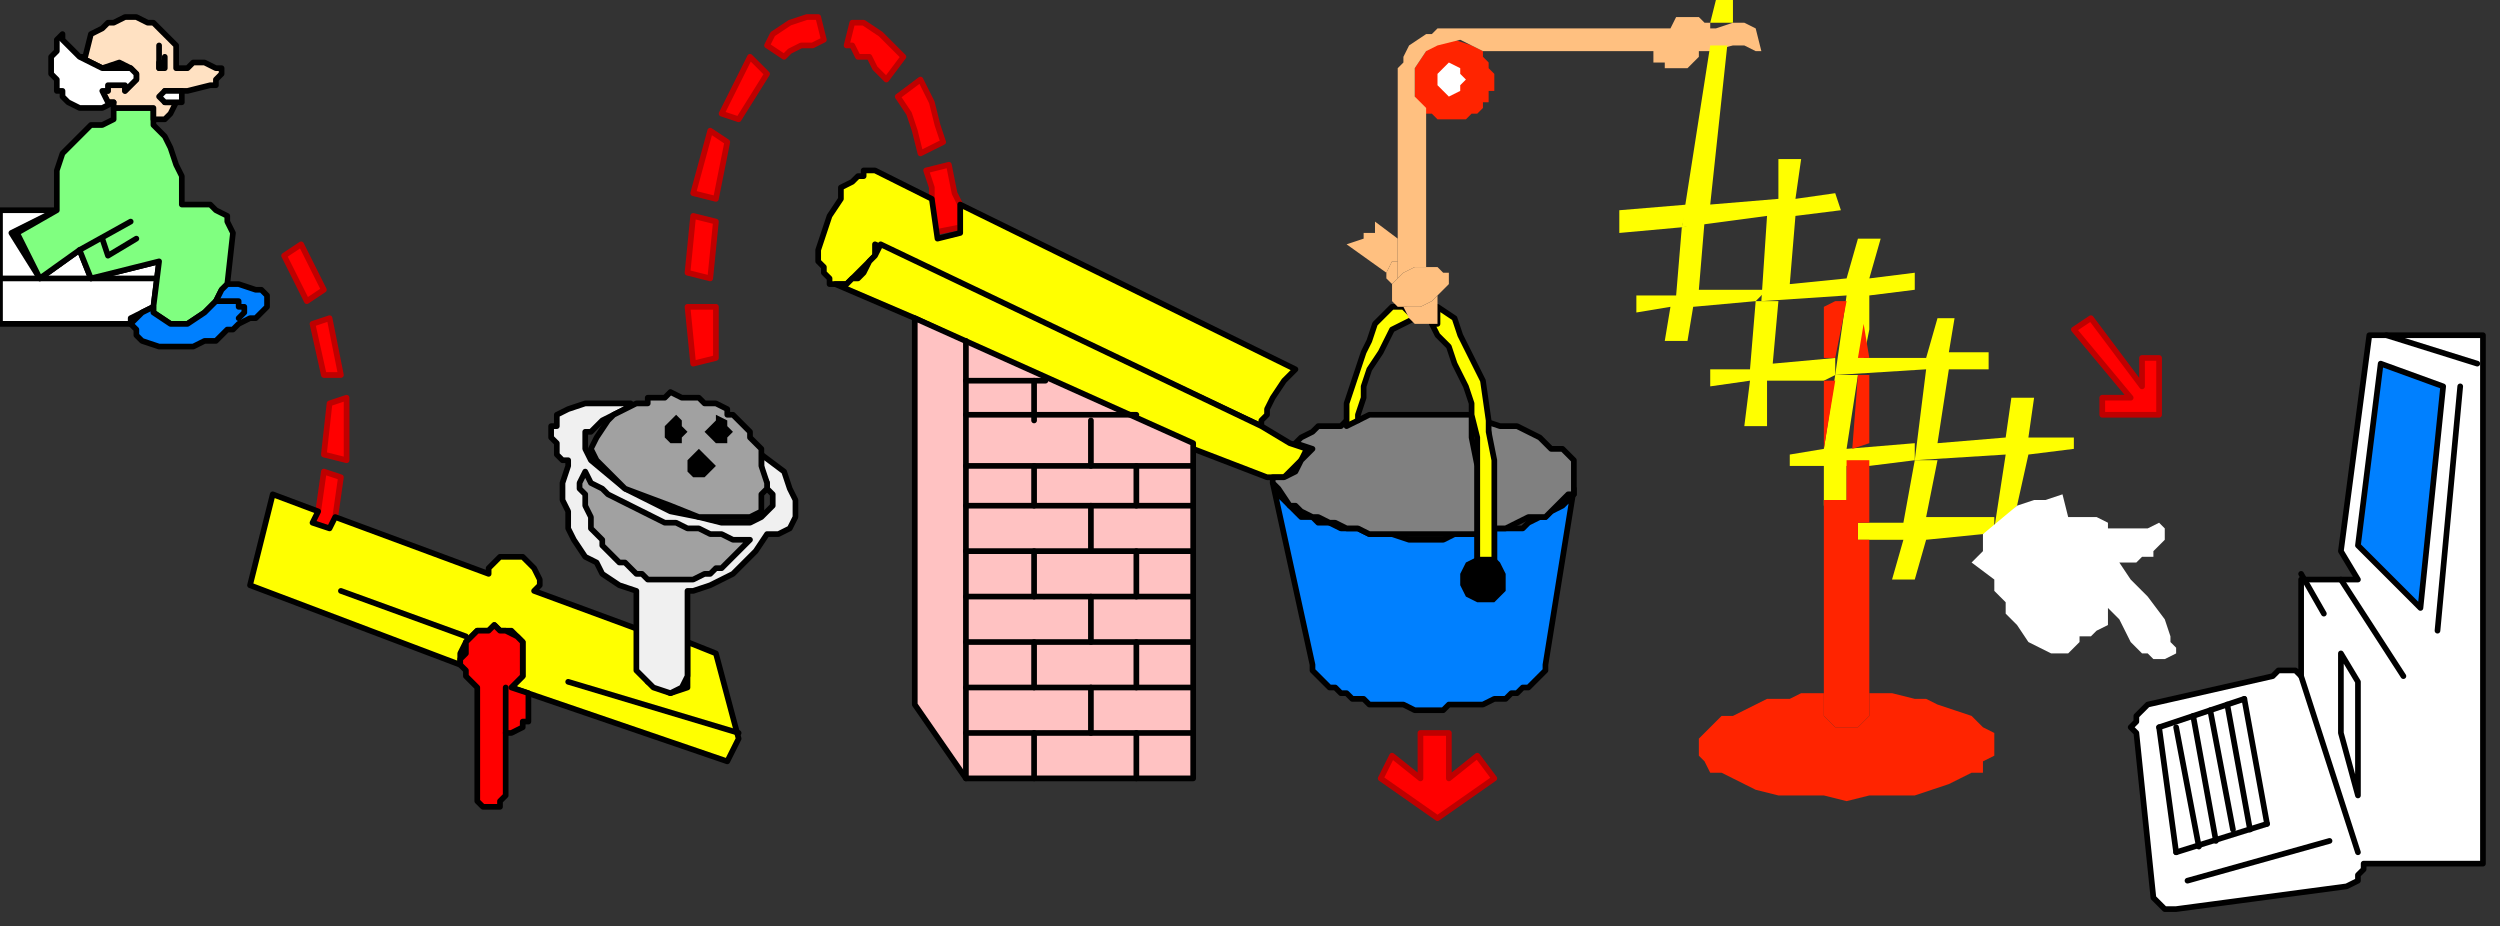 <?xml version="1.0" encoding="UTF-8" standalone="no"?>
<svg
   xmlns:dc="http://purl.org/dc/elements/1.1/"
   xmlns:cc="http://creativecommons.org/ns#"
   xmlns:rdf="http://www.w3.org/1999/02/22-rdf-syntax-ns#"
   xmlns:svg="http://www.w3.org/2000/svg"
   xmlns="http://www.w3.org/2000/svg"
   xmlns:sodipodi="http://sodipodi.sourceforge.net/DTD/sodipodi-0.dtd"
   xmlns:inkscape="http://www.inkscape.org/namespaces/inkscape"
   version="1.0"
   width="116.417mm"
   height="43.127mm"
   id="svg223"
   sodipodi:docname="CMISC013.WMF">
  <rect width="100%" height="100%" fill="#333333" stroke="none"/>
  <sodipodi:namedview
     pagecolor="#ffffff"
     bordercolor="#666666"
     borderopacity="1"
     objecttolerance="10"
     gridtolerance="10"
     guidetolerance="10"
     inkscape:pageopacity="0"
     inkscape:pageshadow="2"
     inkscape:window-width="640"
     inkscape:window-height="480"
     id="namedview225" />
  <defs
     id="defs3">
    <pattern
       id="WMFhbasepattern"
       patternUnits="userSpaceOnUse"
       width="6"
       height="6"
       x="0"
       y="0" />
  </defs>
  <path
     style="fill:#ffffff;fill-rule:evenodd;fill-opacity:1;stroke:#000000;stroke-width:1px;stroke-linecap:round;stroke-linejoin:round;stroke-miterlimit:4;stroke-dasharray:none;stroke-opacity:1;"
     d="  M 0,57   L 23,57   L 23,56   L 25,55   L 27,54   L 28,46   L 16,49   L 14,44   L 7,49   L 2,41   L 10,37   L 0,37   L 0,57  z "
     id="path5" />
  <path
     style="fill:none;stroke:#000000;stroke-width:1px;stroke-linecap:round;stroke-linejoin:round;stroke-miterlimit:4;stroke-dasharray:none;stroke-opacity:1;"
     d="  M 28,49   L 0,49  "
     id="path7" />
  <path
     style="fill:#80ff80;fill-rule:evenodd;fill-opacity:1;stroke:#000000;stroke-width:1px;stroke-linecap:round;stroke-linejoin:round;stroke-miterlimit:4;stroke-dasharray:none;stroke-opacity:1;"
     d="  M 20,21   L 18,22   L 16,22   L 12,26   L 11,27   L 10,30   L 10,32   L 10,34   L 10,37   L 3,41   L 7,49   L 14,44   L 16,49   L 28,46   L 27,54   L 27,55   L 30,57   L 33,57   L 36,55   L 38,53   L 39,51   L 40,50   L 41,41   L 40,39   L 40,38   L 38,37   L 37,36   L 35,36   L 34,36   L 32,36   L 32,36   L 32,31   L 31,29   L 30,26   L 29,24   L 27,22   L 27,19   L 20,19   L 20,20   L 20,21  z "
     id="path9" />
  <path
     style="fill:#ffe1c2;fill-rule:evenodd;fill-opacity:1;stroke:#000000;stroke-width:1px;stroke-linecap:round;stroke-linejoin:round;stroke-miterlimit:4;stroke-dasharray:none;stroke-opacity:1;"
     d="  M 27,19   L 20,19   L 20,18   L 20,18   L 19,18   L 18,16   L 19,16   L 19,15   L 20,14   L 22,15   L 22,16   L 24,14   L 24,13   L 23,12   L 21,11   L 18,12   L 16,11   L 14,10   L 15,10   L 16,6   L 18,5   L 19,4   L 20,4   L 22,3   L 24,3   L 26,4   L 27,4   L 29,6   L 30,7   L 31,8   L 31,10   L 31,12   L 32,12   L 33,12   L 34,11   L 36,11   L 38,12   L 38,12   L 38,12   L 39,12   L 39,13   L 38,14   L 38,14   L 38,15   L 37,15   L 33,16   L 30,16   L 29,16   L 29,17   L 29,18   L 30,18   L 31,18   L 30,20   L 29,21   L 27,21   L 27,19  z "
     id="path11" />
  <path
     style="fill:#ffffff;fill-rule:evenodd;fill-opacity:1;stroke:#000000;stroke-width:1px;stroke-linecap:round;stroke-linejoin:round;stroke-miterlimit:4;stroke-dasharray:none;stroke-opacity:1;"
     d="  M 21,12   L 23,12   L 24,13   L 24,14   L 22,16   L 22,15   L 19,15   L 19,16   L 18,16   L 19,18   L 20,18   L 18,19   L 16,19   L 14,19   L 12,18   L 11,17   L 11,16   L 10,16   L 10,15   L 10,15   L 10,14   L 9,13   L 9,10   L 10,9   L 10,9   L 10,8   L 10,7   L 11,6   L 11,7   L 13,9   L 14,10   L 14,10   L 16,11   L 18,12   L 21,12  z "
     id="path13" />
  <path
     style="fill:#ffffff;fill-rule:evenodd;fill-opacity:1;stroke:#000000;stroke-width:1px;stroke-linecap:round;stroke-linejoin:round;stroke-miterlimit:4;stroke-dasharray:none;stroke-opacity:1;"
     d="  M 31,18   L 30,18   L 29,18   L 28,17   L 29,16   L 30,16   L 32,16   L 32,18   L 31,18  z "
     id="path15" />
  <path
     style="fill:none;stroke:#000000;stroke-width:1px;stroke-linecap:round;stroke-linejoin:round;stroke-miterlimit:4;stroke-dasharray:none;stroke-opacity:1;"
     d="  M 29,11   L 29,11   L 29,11   L 29,10   L 29,11   L 28,11   L 28,12   L 29,12   L 29,11  "
     id="path17" />
  <path
     style="fill:none;stroke:#000000;stroke-width:1px;stroke-linecap:round;stroke-linejoin:round;stroke-miterlimit:4;stroke-dasharray:none;stroke-opacity:1;"
     d="  M 28,8   L 28,8   L 28,9   L 28,9   L 28,11   L 28,11   L 28,12  "
     id="path19" />
  <path
     style="fill:#0080ff;fill-rule:evenodd;fill-opacity:1;stroke:#000000;stroke-width:1px;stroke-linecap:round;stroke-linejoin:round;stroke-miterlimit:4;stroke-dasharray:none;stroke-opacity:1;"
     d="  M 38,53   L 36,55   L 33,57   L 30,57   L 27,55   L 27,54   L 25,55   L 24,56   L 23,57   L 24,58   L 24,59   L 24,59   L 24,59   L 25,60   L 28,61   L 30,61   L 30,61   L 31,61   L 32,61   L 34,61   L 36,60   L 38,60   L 39,59   L 40,58   L 41,58   L 42,57   L 44,56   L 45,56   L 46,55   L 46,55   L 47,54   L 47,53   L 47,52   L 46,51   L 45,51   L 42,50   L 40,50   L 39,51   L 38,53  z "
     id="path21" />
  <path
     style="fill:none;stroke:#000000;stroke-width:1px;stroke-linecap:round;stroke-linejoin:round;stroke-miterlimit:4;stroke-dasharray:none;stroke-opacity:1;"
     d="  M 42,56   L 43,55   L 43,54   L 42,54   L 42,53   L 42,53   L 41,53   L 41,53   L 39,53   L 38,53  "
     id="path23" />
  <path
     style="fill:none;stroke:#000000;stroke-width:1px;stroke-linecap:round;stroke-linejoin:round;stroke-miterlimit:4;stroke-dasharray:none;stroke-opacity:1;"
     d="  M 14,44   L 23,39  "
     id="path25" />
  <path
     style="fill:none;stroke:#000000;stroke-width:1px;stroke-linecap:round;stroke-linejoin:round;stroke-miterlimit:4;stroke-dasharray:none;stroke-opacity:1;"
     d="  M 24,42   L 19,45   L 18,42  "
     id="path27" />
  <path
     style="fill:#ff0000;fill-rule:evenodd;fill-opacity:1;stroke:#bf0000;stroke-width:1px;stroke-linecap:round;stroke-linejoin:round;stroke-miterlimit:4;stroke-dasharray:none;stroke-opacity:1;"
     d="  M 50,45   L 53,43   L 57,51   L 54,53   L 50,45   L 50,45  z "
     id="path29" />
  <path
     style="fill:#ff0000;fill-rule:evenodd;fill-opacity:1;stroke:#bf0000;stroke-width:1px;stroke-linecap:round;stroke-linejoin:round;stroke-miterlimit:4;stroke-dasharray:none;stroke-opacity:1;"
     d="  M 55,57   L 58,56   L 60,66   L 57,66   L 55,57  z "
     id="path31" />
  <path
     style="fill:#ff0000;fill-rule:evenodd;fill-opacity:1;stroke:#bf0000;stroke-width:1px;stroke-linecap:round;stroke-linejoin:round;stroke-miterlimit:4;stroke-dasharray:none;stroke-opacity:1;"
     d="  M 58,71   L 61,70   L 61,81   L 57,80   L 58,71  z "
     id="path33" />
  <path
     style="fill:#ff0000;fill-rule:evenodd;fill-opacity:1;stroke:#bf0000;stroke-width:1px;stroke-linecap:round;stroke-linejoin:round;stroke-miterlimit:4;stroke-dasharray:none;stroke-opacity:1;"
     d="  M 57,83   L 60,84   L 59,91   L 58,93   L 55,92   L 56,90   L 57,83  z "
     id="path35" />
  <path
     style="fill:#ffff00;fill-rule:evenodd;fill-opacity:1;stroke:#000000;stroke-width:1px;stroke-linecap:round;stroke-linejoin:round;stroke-miterlimit:4;stroke-dasharray:none;stroke-opacity:1;"
     d="  M 90,121   L 92,119   L 92,117   L 92,115   L 92,113   L 91,112   L 90,111   L 88,111   L 87,110   L 86,111   L 84,111   L 83,112   L 82,113   L 81,115   L 81,117   L 44,103   L 48,87   L 56,90   L 55,92   L 58,93   L 59,91   L 86,101   L 86,100   L 88,98   L 92,98   L 93,99   L 94,100   L 95,102   L 95,103   L 94,104   L 113,111   L 113,118   L 114,120   L 116,121   L 118,122   L 121,121   L 121,119   L 121,113   L 126,115   L 130,130   L 128,134   L 90,121   L 90,121  z "
     id="path37" />
  <path
     style="fill:#ff0000;fill-rule:evenodd;fill-opacity:1;stroke:#000000;stroke-width:1px;stroke-linecap:round;stroke-linejoin:round;stroke-miterlimit:4;stroke-dasharray:none;stroke-opacity:1;"
     d="  M 93,122   L 93,127   L 92,127   L 92,128   L 90,129   L 89,129   L 89,140   L 88,141   L 88,142   L 87,142   L 86,142   L 85,142   L 84,141   L 84,140   L 84,139   L 84,121   L 83,120   L 82,119   L 82,118   L 81,117   L 81,116   L 82,115   L 82,113   L 84,111   L 86,111   L 87,110   L 88,111   L 89,111   L 91,112   L 92,113   L 92,115   L 92,117   L 92,119   L 90,121   L 93,122  z "
     id="path39" />
  <path
     style="fill:none;stroke:#000000;stroke-width:1px;stroke-linecap:round;stroke-linejoin:round;stroke-miterlimit:4;stroke-dasharray:none;stroke-opacity:1;"
     d="  M 89,129   L 89,121  "
     id="path41" />
  <path
     style="fill:none;stroke:#000000;stroke-width:1px;stroke-linecap:round;stroke-linejoin:round;stroke-miterlimit:4;stroke-dasharray:none;stroke-opacity:1;"
     d="  M 60,104   L 82,112  "
     id="path43" />
  <path
     style="fill:none;stroke:#000000;stroke-width:1px;stroke-linecap:round;stroke-linejoin:round;stroke-miterlimit:4;stroke-dasharray:none;stroke-opacity:1;"
     d="  M 130,129   L 100,120  "
     id="path45" />
  <path
     style="fill:#f0f0f0;fill-rule:evenodd;fill-opacity:1;stroke:#000000;stroke-width:1px;stroke-linecap:round;stroke-linejoin:round;stroke-miterlimit:4;stroke-dasharray:none;stroke-opacity:1;"
     d="  M 135,94   L 137,94   L 139,93   L 140,91   L 140,90   L 140,88   L 139,86   L 138,83   L 134,80   L 134,83   L 135,85   L 135,86   L 135,86   L 136,87   L 136,89   L 134,91   L 132,92   L 127,92   L 123,91   L 118,90   L 110,86   L 104,81   L 103,79   L 103,78   L 103,76   L 104,76   L 105,75   L 106,74   L 108,73   L 110,72   L 111,71   L 106,71   L 103,71   L 100,72   L 98,73   L 98,73   L 98,75   L 97,75   L 97,77   L 98,78   L 98,79   L 98,80   L 99,81   L 100,81   L 100,82   L 99,85   L 99,88   L 100,90   L 100,93   L 101,95   L 103,98   L 105,99   L 106,101   L 109,103   L 112,104   L 112,104   L 112,118   L 113,119   L 115,121   L 118,122   L 120,121   L 121,119   L 121,104   L 122,104   L 125,103   L 127,102   L 129,101   L 133,97   L 135,94  z "
     id="path47" />
  <path
     style="fill:#a1a1a1;fill-rule:evenodd;fill-opacity:1;stroke:#000000;stroke-width:1px;stroke-linecap:round;stroke-linejoin:round;stroke-miterlimit:4;stroke-dasharray:none;stroke-opacity:1;"
     d="  M 131,96   L 129,98   L 128,99   L 127,100   L 126,100   L 125,101   L 124,101   L 122,102   L 120,102   L 119,102   L 118,102   L 116,102   L 114,102   L 113,101   L 112,101   L 111,100   L 110,99   L 109,99   L 108,98   L 106,96   L 106,95   L 105,94   L 104,93   L 104,92   L 104,91   L 103,89   L 103,87   L 102,86   L 102,85   L 103,83   L 104,85   L 106,86   L 107,87   L 109,88   L 111,89   L 113,90   L 115,91   L 117,92   L 119,92   L 121,93   L 123,93   L 125,94   L 127,94   L 129,95   L 132,95   L 131,96  z "
     id="path49" />
  <path
     style="fill:#a1a1a1;fill-rule:evenodd;fill-opacity:1;stroke:#000000;stroke-width:1px;stroke-linecap:round;stroke-linejoin:round;stroke-miterlimit:4;stroke-dasharray:none;stroke-opacity:1;"
     d="  M 134,90   L 132,91   L 128,91   L 123,91   L 118,89   L 110,86   L 105,81   L 104,79   L 105,77   L 107,74   L 108,73   L 110,72   L 112,71   L 114,71   L 114,70   L 117,70   L 118,69   L 120,70   L 122,70   L 123,70   L 124,71   L 125,71   L 126,71   L 128,72   L 128,73   L 129,73   L 132,76   L 132,77   L 133,78   L 134,79   L 134,80   L 134,82   L 135,85   L 135,86   L 134,87   L 134,89   L 134,90  z "
     id="path51" />
  <path
     style="fill:#000000;fill-rule:evenodd;fill-opacity:1;stroke:none;"
     d="  M 121,76   L 120,75   L 120,74   L 119,73   L 118,74   L 117,75   L 117,76   L 117,77   L 118,78   L 119,78   L 120,78   L 120,77   L 121,76  z "
     id="path53" />
  <path
     style="fill:#000000;fill-rule:evenodd;fill-opacity:1;stroke:none;"
     d="  M 129,76   L 128,75   L 128,74   L 126,73   L 126,74   L 125,75   L 124,76   L 125,77   L 126,78   L 126,78   L 128,78   L 128,77   L 129,76  z "
     id="path55" />
  <path
     style="fill:#000000;fill-rule:evenodd;fill-opacity:1;stroke:none;"
     d="  M 126,82   L 125,81   L 124,80   L 123,79   L 122,80   L 121,81   L 121,82   L 121,83   L 122,84   L 123,84   L 124,84   L 125,83   L 126,82  z "
     id="path57" />
  <path
     style="fill:#ff0000;fill-rule:evenodd;fill-opacity:1;stroke:#bf0000;stroke-width:1px;stroke-linecap:round;stroke-linejoin:round;stroke-miterlimit:4;stroke-dasharray:none;stroke-opacity:1;"
     d="  M 122,64   L 121,54   L 126,54   L 126,63   L 122,64  z "
     id="path59" />
  <path
     style="fill:#ff0000;fill-rule:evenodd;fill-opacity:1;stroke:#bf0000;stroke-width:1px;stroke-linecap:round;stroke-linejoin:round;stroke-miterlimit:4;stroke-dasharray:none;stroke-opacity:1;"
     d="  M 121,48   L 122,38   L 126,39   L 125,49   L 121,48  z "
     id="path61" />
  <path
     style="fill:#ff0000;fill-rule:evenodd;fill-opacity:1;stroke:#bf0000;stroke-width:1px;stroke-linecap:round;stroke-linejoin:round;stroke-miterlimit:4;stroke-dasharray:none;stroke-opacity:1;"
     d="  M 122,34   L 125,23   L 128,25   L 126,35   L 122,34  z "
     id="path63" />
  <path
     style="fill:#ff0000;fill-rule:evenodd;fill-opacity:1;stroke:#bf0000;stroke-width:1px;stroke-linecap:round;stroke-linejoin:round;stroke-miterlimit:4;stroke-dasharray:none;stroke-opacity:1;"
     d="  M 127,20   L 132,10   L 135,13   L 130,21   L 127,20  z "
     id="path65" />
  <path
     style="fill:#ff0000;fill-rule:evenodd;fill-opacity:1;stroke:#bf0000;stroke-width:1px;stroke-linecap:round;stroke-linejoin:round;stroke-miterlimit:4;stroke-dasharray:none;stroke-opacity:1;"
     d="  M 135,8   L 136,6   L 139,4   L 142,3   L 144,3   L 145,7   L 143,8   L 141,8   L 139,9   L 138,10   L 135,8  z "
     id="path67" />
  <path
     style="fill:#ff0000;fill-rule:evenodd;fill-opacity:1;stroke:#bf0000;stroke-width:1px;stroke-linecap:round;stroke-linejoin:round;stroke-miterlimit:4;stroke-dasharray:none;stroke-opacity:1;"
     d="  M 149,8   L 150,4   L 152,4   L 155,6   L 157,8   L 159,10   L 156,14   L 154,12   L 153,10   L 151,10   L 150,8   L 149,8  z "
     id="path69" />
  <path
     style="fill:#ff0000;fill-rule:evenodd;fill-opacity:1;stroke:#bf0000;stroke-width:1px;stroke-linecap:round;stroke-linejoin:round;stroke-miterlimit:4;stroke-dasharray:none;stroke-opacity:1;"
     d="  M 158,17   L 162,14   L 164,18   L 165,22   L 166,25   L 162,27   L 161,23   L 160,20   L 158,17  z "
     id="path71" />
  <path
     style="fill:#ff0000;fill-rule:evenodd;fill-opacity:1;stroke:#bf0000;stroke-width:1px;stroke-linecap:round;stroke-linejoin:round;stroke-miterlimit:4;stroke-dasharray:none;stroke-opacity:1;"
     d="  M 163,30   L 167,29   L 168,34   L 169,36   L 169,40   L 164,41   L 164,34   L 164,33   L 163,30  z "
     id="path73" />
  <path
     style="fill:#ffff00;fill-rule:evenodd;fill-opacity:1;stroke:#000000;stroke-width:1px;stroke-linecap:round;stroke-linejoin:round;stroke-miterlimit:4;stroke-dasharray:none;stroke-opacity:1;"
     d="  M 154,43   L 154,45   L 153,46   L 150,49   L 150,49   L 149,50   L 148,50   L 147,50   L 146,50   L 146,49   L 145,48   L 145,47   L 144,46   L 144,44   L 145,41   L 146,38   L 148,35   L 148,33   L 150,32   L 151,31   L 152,31   L 152,30   L 154,30   L 164,35   L 165,42   L 169,41   L 169,36   L 228,65   L 226,67   L 224,70   L 223,72   L 223,73   L 223,73   L 222,74   L 222,75   L 154,43  z "
     id="path75" />
  <path
     style="fill:#ffff00;fill-rule:evenodd;fill-opacity:1;stroke:#000000;stroke-width:1px;stroke-linecap:round;stroke-linejoin:round;stroke-miterlimit:4;stroke-dasharray:none;stroke-opacity:1;"
     d="  M 222,75   L 227,78   L 230,79   L 229,81   L 227,83   L 226,84   L 224,84   L 223,84   L 210,79   L 161,56   L 147,50   L 149,50   L 150,49   L 151,49   L 152,48   L 153,46   L 154,45   L 155,43   L 222,75  z "
     id="path77" />
  <path
     style="fill:#ffc2c2;fill-rule:evenodd;fill-opacity:1;stroke:#000000;stroke-width:1px;stroke-linecap:round;stroke-linejoin:round;stroke-miterlimit:4;stroke-dasharray:none;stroke-opacity:1;"
     d="  M 161,56   L 210,78   L 210,137   L 170,137   L 161,124   L 161,56  z "
     id="path79" />
  <path
     style="fill:none;stroke:#000000;stroke-width:1px;stroke-linecap:round;stroke-linejoin:round;stroke-miterlimit:4;stroke-dasharray:none;stroke-opacity:1;"
     d="  M 170,137   L 170,60  "
     id="path81" />
  <path
     style="fill:none;stroke:#000000;stroke-width:1px;stroke-linecap:round;stroke-linejoin:round;stroke-miterlimit:4;stroke-dasharray:none;stroke-opacity:1;"
     d="  M 170,67   L 184,67  "
     id="path83" />
  <path
     style="fill:none;stroke:#000000;stroke-width:1px;stroke-linecap:round;stroke-linejoin:round;stroke-miterlimit:4;stroke-dasharray:none;stroke-opacity:1;"
     d="  M 170,73   L 200,73  "
     id="path85" />
  <path
     style="fill:none;stroke:#000000;stroke-width:1px;stroke-linecap:round;stroke-linejoin:round;stroke-miterlimit:4;stroke-dasharray:none;stroke-opacity:1;"
     d="  M 170,82   L 210,82  "
     id="path87" />
  <path
     style="fill:none;stroke:#000000;stroke-width:1px;stroke-linecap:round;stroke-linejoin:round;stroke-miterlimit:4;stroke-dasharray:none;stroke-opacity:1;"
     d="  M 170,89   L 210,89  "
     id="path89" />
  <path
     style="fill:none;stroke:#000000;stroke-width:1px;stroke-linecap:round;stroke-linejoin:round;stroke-miterlimit:4;stroke-dasharray:none;stroke-opacity:1;"
     d="  M 170,97   L 210,97  "
     id="path91" />
  <path
     style="fill:none;stroke:#000000;stroke-width:1px;stroke-linecap:round;stroke-linejoin:round;stroke-miterlimit:4;stroke-dasharray:none;stroke-opacity:1;"
     d="  M 170,105   L 210,105  "
     id="path93" />
  <path
     style="fill:none;stroke:#000000;stroke-width:1px;stroke-linecap:round;stroke-linejoin:round;stroke-miterlimit:4;stroke-dasharray:none;stroke-opacity:1;"
     d="  M 170,113   L 210,113  "
     id="path95" />
  <path
     style="fill:none;stroke:#000000;stroke-width:1px;stroke-linecap:round;stroke-linejoin:round;stroke-miterlimit:4;stroke-dasharray:none;stroke-opacity:1;"
     d="  M 170,121   L 210,121  "
     id="path97" />
  <path
     style="fill:none;stroke:#000000;stroke-width:1px;stroke-linecap:round;stroke-linejoin:round;stroke-miterlimit:4;stroke-dasharray:none;stroke-opacity:1;"
     d="  M 170,129   L 210,129  "
     id="path99" />
  <path
     style="fill:none;stroke:#000000;stroke-width:1px;stroke-linecap:round;stroke-linejoin:round;stroke-miterlimit:4;stroke-dasharray:none;stroke-opacity:1;"
     d="  M 182,137   L 182,129  "
     id="path101" />
  <path
     style="fill:none;stroke:#000000;stroke-width:1px;stroke-linecap:round;stroke-linejoin:round;stroke-miterlimit:4;stroke-dasharray:none;stroke-opacity:1;"
     d="  M 200,137   L 200,129  "
     id="path103" />
  <path
     style="fill:none;stroke:#000000;stroke-width:1px;stroke-linecap:round;stroke-linejoin:round;stroke-miterlimit:4;stroke-dasharray:none;stroke-opacity:1;"
     d="  M 192,129   L 192,121  "
     id="path105" />
  <path
     style="fill:none;stroke:#000000;stroke-width:1px;stroke-linecap:round;stroke-linejoin:round;stroke-miterlimit:4;stroke-dasharray:none;stroke-opacity:1;"
     d="  M 182,121   L 182,113  "
     id="path107" />
  <path
     style="fill:none;stroke:#000000;stroke-width:1px;stroke-linecap:round;stroke-linejoin:round;stroke-miterlimit:4;stroke-dasharray:none;stroke-opacity:1;"
     d="  M 200,121   L 200,113  "
     id="path109" />
  <path
     style="fill:none;stroke:#000000;stroke-width:1px;stroke-linecap:round;stroke-linejoin:round;stroke-miterlimit:4;stroke-dasharray:none;stroke-opacity:1;"
     d="  M 192,113   L 192,105  "
     id="path111" />
  <path
     style="fill:none;stroke:#000000;stroke-width:1px;stroke-linecap:round;stroke-linejoin:round;stroke-miterlimit:4;stroke-dasharray:none;stroke-opacity:1;"
     d="  M 182,105   L 182,97  "
     id="path113" />
  <path
     style="fill:none;stroke:#000000;stroke-width:1px;stroke-linecap:round;stroke-linejoin:round;stroke-miterlimit:4;stroke-dasharray:none;stroke-opacity:1;"
     d="  M 200,105   L 200,97  "
     id="path115" />
  <path
     style="fill:none;stroke:#000000;stroke-width:1px;stroke-linecap:round;stroke-linejoin:round;stroke-miterlimit:4;stroke-dasharray:none;stroke-opacity:1;"
     d="  M 192,97   L 192,89  "
     id="path117" />
  <path
     style="fill:none;stroke:#000000;stroke-width:1px;stroke-linecap:round;stroke-linejoin:round;stroke-miterlimit:4;stroke-dasharray:none;stroke-opacity:1;"
     d="  M 182,89   L 182,82  "
     id="path119" />
  <path
     style="fill:none;stroke:#000000;stroke-width:1px;stroke-linecap:round;stroke-linejoin:round;stroke-miterlimit:4;stroke-dasharray:none;stroke-opacity:1;"
     d="  M 200,89   L 200,82  "
     id="path121" />
  <path
     style="fill:none;stroke:#000000;stroke-width:1px;stroke-linecap:round;stroke-linejoin:round;stroke-miterlimit:4;stroke-dasharray:none;stroke-opacity:1;"
     d="  M 192,82   L 192,74  "
     id="path123" />
  <path
     style="fill:none;stroke:#000000;stroke-width:1px;stroke-linecap:round;stroke-linejoin:round;stroke-miterlimit:4;stroke-dasharray:none;stroke-opacity:1;"
     d="  M 182,74   L 182,67  "
     id="path125" />
  <path
     style="fill:#0080ff;fill-rule:evenodd;fill-opacity:1;stroke:#000000;stroke-width:1px;stroke-linecap:round;stroke-linejoin:round;stroke-miterlimit:4;stroke-dasharray:none;stroke-opacity:1;"
     d="  M 272,117   L 272,118   L 271,119   L 269,121   L 268,121   L 267,122   L 266,122   L 265,123   L 263,123   L 261,124   L 260,124   L 259,124   L 255,124   L 254,125   L 249,125   L 247,124   L 244,124   L 243,124   L 241,124   L 240,123   L 238,123   L 237,122   L 236,122   L 235,121   L 234,121   L 233,120   L 232,119   L 231,118   L 231,117   L 231,117   L 224,85   L 225,87   L 227,89   L 228,90   L 229,91   L 231,91   L 232,92   L 234,92   L 236,93   L 237,93   L 239,93   L 241,94   L 245,94   L 248,95   L 254,95   L 256,94   L 260,94   L 260,101   L 261,101   L 262,101   L 262,101   L 263,100   L 263,93   L 264,93   L 266,93   L 268,93   L 269,92   L 271,91   L 272,91   L 273,90   L 275,89   L 277,87   L 277,86   L 272,117  z "
     id="path127" />
  <path
     style="fill:#808080;fill-rule:evenodd;fill-opacity:1;stroke:#000000;stroke-width:1px;stroke-linecap:round;stroke-linejoin:round;stroke-miterlimit:4;stroke-dasharray:none;stroke-opacity:1;"
     d="  M 277,84   L 277,83   L 277,82   L 277,81   L 275,79   L 274,79   L 273,79   L 272,78   L 271,77   L 269,76   L 267,75   L 266,75   L 264,75   L 261,74   L 262,76   L 262,81   L 262,93   L 264,93   L 265,93   L 267,92   L 269,91   L 271,91   L 272,91   L 273,90   L 275,88   L 276,87   L 277,87   L 277,86   L 277,84  z "
     id="path129" />
  <path
     style="fill:#808080;fill-rule:evenodd;fill-opacity:1;stroke:#000000;stroke-width:1px;stroke-linecap:round;stroke-linejoin:round;stroke-miterlimit:4;stroke-dasharray:none;stroke-opacity:1;"
     d="  M 259,73   L 256,73   L 254,73   L 247,73   L 245,73   L 243,73   L 241,73   L 239,74   L 237,74   L 236,75   L 234,75   L 232,75   L 231,76   L 229,77   L 228,78   L 231,79   L 229,81   L 228,83   L 226,84   L 224,84   L 224,85   L 225,86   L 227,89   L 228,89   L 229,90   L 231,91   L 232,91   L 234,92   L 235,92   L 237,93   L 239,93   L 241,94   L 245,94   L 247,94   L 254,94   L 256,94   L 260,94   L 260,82   L 259,77   L 259,73  z "
     id="path131" />
  <path
     style="fill:#ffff00;fill-rule:evenodd;fill-opacity:1;stroke:#000000;stroke-width:1px;stroke-linecap:round;stroke-linejoin:round;stroke-miterlimit:4;stroke-dasharray:none;stroke-opacity:1;"
     d="  M 261,101   L 260,101   L 260,77   L 259,73   L 259,71   L 258,68   L 256,64   L 255,61   L 253,59   L 252,57   L 253,57   L 253,55   L 253,54   L 256,56   L 257,59   L 259,63   L 261,67   L 262,74   L 262,76   L 263,81   L 263,99   L 262,101   L 262,101   L 261,101  z "
     id="path133" />
  <path
     style="fill:#ffff00;fill-rule:evenodd;fill-opacity:1;stroke:#000000;stroke-width:1px;stroke-linecap:round;stroke-linejoin:round;stroke-miterlimit:4;stroke-dasharray:none;stroke-opacity:1;"
     d="  M 237,75   L 237,71   L 238,68   L 239,65   L 240,62   L 241,60   L 242,57   L 245,54   L 247,54   L 247,54   L 249,56   L 247,57   L 247,57   L 245,58   L 244,60   L 243,62   L 241,65   L 240,68   L 240,70   L 239,73   L 239,74   L 237,75  z "
     id="path135" />
  <path
     style="fill:#ff0000;fill-rule:evenodd;fill-opacity:1;stroke:#bf0000;stroke-width:1px;stroke-linecap:round;stroke-linejoin:round;stroke-miterlimit:4;stroke-dasharray:none;stroke-opacity:1;"
     d="  M 250,129   L 250,137   L 245,133   L 243,137   L 253,144   L 263,137   L 260,133   L 255,137   L 255,129   L 250,129  z "
     id="path137" />
  <path
     style="fill:#000000;fill-rule:evenodd;fill-opacity:1;stroke:none;"
     d="  M 260,98   L 258,99   L 257,101   L 257,103   L 258,105   L 260,106   L 261,106   L 263,106   L 265,104   L 265,102   L 265,101   L 264,99   L 263,98   L 260,98  z "
     id="path139" />
  <path
     style="fill:#ffc080;fill-rule:evenodd;fill-opacity:1;stroke:none;"
     d="  M 255,48   L 254,48   L 254,48   L 253,47   L 253,47   L 252,47   L 251,47   L 249,47   L 247,48   L 245,50   L 245,51   L 245,52   L 245,52   L 245,53   L 245,53   L 246,54   L 247,54   L 247,54   L 250,54   L 252,53   L 253,52   L 254,51   L 254,51   L 255,50   L 255,48  z "
     id="path141" />
  <path
     style="fill:#ffc080;fill-rule:evenodd;fill-opacity:1;stroke:none;"
     d="  M 251,57   L 252,57   L 253,57   L 253,55   L 253,52   L 252,53   L 250,54   L 247,54   L 248,56   L 249,57   L 249,57   L 249,57   L 250,57   L 251,57  z "
     id="path143" />
  <path
     style="fill:#ffc080;fill-rule:evenodd;fill-opacity:1;stroke:none;"
     d="  M 246,49   L 245,50   L 245,50   L 244,49   L 244,48   L 245,46   L 246,46   L 246,49  z "
     id="path145" />
  <path
     style="fill:#ffc080;fill-rule:evenodd;fill-opacity:1;stroke:none;"
     d="  M 244,48   L 237,43   L 240,42   L 240,41   L 242,41   L 242,39   L 246,42   L 246,46   L 245,46   L 244,48  z "
     id="path147" />
  <path
     style="fill:#ff2400;fill-rule:evenodd;fill-opacity:1;stroke:none;"
     d="  M 263,14   L 263,13   L 262,12   L 262,12   L 262,11   L 262,11   L 261,10   L 261,10   L 261,10   L 261,9   L 259,8   L 256,7   L 253,7   L 251,9   L 249,12   L 249,14   L 249,17   L 250,19   L 251,20   L 252,20   L 252,20   L 253,21   L 254,21   L 254,21   L 257,21   L 257,21   L 258,21   L 259,20   L 259,20   L 260,20   L 261,19   L 261,19   L 261,18   L 261,18   L 262,18   L 262,17   L 262,17   L 262,16   L 263,16   L 263,14  z "
     id="path149" />
  <path
     style="fill:#ffffff;fill-rule:evenodd;fill-opacity:1;stroke:none;"
     d="  M 258,14   L 257,13   L 257,12   L 255,11   L 254,12   L 253,13   L 253,14   L 253,15   L 254,16   L 255,17   L 257,16   L 257,15   L 258,14  z "
     id="path151" />
  <path
     style="fill:#ffc080;fill-rule:evenodd;fill-opacity:1;stroke:none;"
     d="  M 247,48   L 249,47   L 251,47   L 251,19   L 249,17   L 249,14   L 249,12   L 251,9   L 253,8   L 257,7   L 259,8   L 261,9   L 291,9   L 291,10   L 291,11   L 293,11   L 293,12   L 294,12   L 296,12   L 297,12   L 297,12   L 299,10   L 299,10   L 299,9   L 299,9   L 301,9   L 305,8   L 307,8   L 309,9   L 310,9   L 309,5   L 307,4   L 305,4   L 302,5   L 301,5   L 301,4   L 300,4   L 299,3   L 299,3   L 297,3   L 297,3   L 297,3   L 295,3   L 294,5   L 253,5   L 252,6   L 251,6   L 248,8   L 247,10   L 247,11   L 246,12   L 246,13   L 246,49   L 247,48  z "
     id="path153" />
  <path
     style="fill:none;stroke:none;"
     d="  M 299,7   L 299,6   L 301,6   L 301,5  "
     id="path155" />
  <path
     style="fill:none;stroke:none;"
     d="  M 299,9   L 299,8   L 297,7  "
     id="path157" />
  <path
     style="fill:#ffff00;fill-rule:evenodd;fill-opacity:1;stroke:none;"
     d="  M 301,4   L 302,0   L 305,0   L 305,4   L 302,4   L 301,4  z "
     id="path159" />
  <path
     style="fill:#ffff00;fill-rule:evenodd;fill-opacity:1;stroke:none;"
     d="  M 301,8   L 304,8   L 301,36   L 313,35   L 313,28   L 317,28   L 316,35   L 323,34   L 324,37   L 316,38   L 315,50   L 325,49   L 327,42   L 331,42   L 329,49   L 337,48   L 337,51   L 329,52   L 329,58   L 328,63   L 329,63   L 339,63   L 341,56   L 344,56   L 343,62   L 350,62   L 350,65   L 343,65   L 341,78   L 353,77   L 354,70   L 358,70   L 357,77   L 365,77   L 365,79   L 357,80   L 355,89   L 351,93   L 353,80   L 337,81   L 339,65   L 323,66   L 325,52   L 310,53   L 311,38   L 296,40   L 301,8  z "
     id="path161" />
  <path
     style="fill:#ffff00;fill-rule:evenodd;fill-opacity:1;stroke:none;"
     d="  M 297,36   L 296,40   L 300,39   L 299,51   L 311,51   L 309,53   L 313,53   L 312,64   L 323,63   L 323,66   L 327,66   L 325,79   L 337,78   L 337,81   L 341,81   L 339,91   L 351,91   L 351,93   L 349,94   L 339,95   L 337,102   L 333,102   L 335,95   L 329,95   L 327,95   L 327,92   L 329,92   L 335,92   L 337,81   L 329,82   L 325,82   L 325,88   L 321,89   L 321,89   L 321,82   L 315,82   L 315,80   L 321,79   L 321,79   L 323,66   L 321,67   L 311,67   L 311,75   L 307,75   L 308,67   L 301,68   L 301,65   L 308,65   L 309,53   L 298,54   L 297,60   L 293,60   L 294,54   L 288,55   L 288,52   L 295,52   L 296,40   L 285,41   L 285,37   L 297,36  z "
     id="path163" />
  <path
     style="fill:#ffffff;fill-rule:evenodd;fill-opacity:1;stroke:none;"
     d="  M 351,102   L 351,104   L 353,106   L 353,108   L 355,110   L 357,113   L 359,114   L 361,115   L 363,115   L 364,115   L 365,114   L 366,113   L 366,112   L 366,112   L 368,112   L 369,111   L 371,110   L 371,109   L 371,107   L 371,107   L 373,109   L 374,111   L 375,113   L 377,115   L 378,115   L 379,116   L 381,116   L 381,116   L 383,115   L 383,114   L 382,113   L 382,112   L 381,109   L 378,105   L 375,102   L 373,99   L 374,99   L 376,99   L 377,98   L 379,98   L 379,97   L 381,95   L 381,93   L 380,92   L 378,93   L 376,93   L 374,93   L 373,93   L 371,93   L 371,92   L 369,91   L 367,91   L 364,91   L 363,87   L 360,88   L 358,88   L 355,89   L 349,94   L 349,95   L 349,97   L 347,99   L 351,102  z "
     id="path165" />
  <path
     style="fill:none;stroke:none;"
     d="  M 364,91   L 361,92   L 359,93  "
     id="path167" />
  <path
     style="fill:none;stroke:none;"
     d="  M 359,96   L 361,99   L 365,102   L 366,102  "
     id="path169" />
  <path
     style="fill:none;stroke:none;"
     d="  M 357,97   L 359,100   L 361,103   L 365,105   L 366,105  "
     id="path171" />
  <path
     style="fill:none;stroke:none;"
     d="  M 356,99   L 357,102   L 359,104   L 361,105  "
     id="path173" />
  <path
     style="fill:#ff2400;fill-rule:evenodd;fill-opacity:1;stroke:none;"
     d="  M 351,132   L 351,130   L 351,129   L 349,128   L 348,127   L 347,126   L 344,125   L 341,124   L 339,123   L 337,123   L 333,122   L 330,122   L 329,122   L 329,126   L 327,128   L 325,128   L 323,128   L 321,126   L 321,122   L 317,122   L 315,123   L 311,123   L 309,124   L 307,125   L 305,126   L 303,126   L 301,128   L 300,129   L 299,130   L 299,131   L 299,132   L 299,133   L 300,134   L 301,136   L 303,136   L 305,137   L 307,138   L 309,139   L 313,140   L 315,140   L 319,140   L 321,140   L 325,141   L 329,140   L 331,140   L 335,140   L 337,140   L 340,139   L 343,138   L 345,137   L 347,136   L 349,136   L 349,134   L 351,133   L 351,132   L 351,132  z "
     id="path175" />
  <path
     style="fill:#ff2400;fill-rule:evenodd;fill-opacity:1;stroke:none;"
     d="  M 321,126   L 323,128   L 325,128   L 327,128   L 329,126   L 329,95   L 327,95   L 327,92   L 329,92   L 329,81   L 325,81   L 325,88   L 321,88   L 321,126  z "
     id="path177" />
  <path
     style="fill:#ff2400;fill-rule:evenodd;fill-opacity:1;stroke:none;"
     d="  M 321,79   L 321,67   L 323,67   L 321,79   L 321,79  z "
     id="path179" />
  <path
     style="fill:#ff2400;fill-rule:evenodd;fill-opacity:1;stroke:none;"
     d="  M 326,79   L 329,78   L 329,66   L 327,66   L 326,79  z "
     id="path181" />
  <path
     style="fill:#ff2400;fill-rule:evenodd;fill-opacity:1;stroke:none;"
     d="  M 327,63   L 329,63   L 328,57   L 327,63  z "
     id="path183" />
  <path
     style="fill:#ff2400;fill-rule:evenodd;fill-opacity:1;stroke:none;"
     d="  M 325,53   L 323,53   L 323,53   L 321,54   L 321,55   L 321,63   L 323,63   L 325,53  z "
     id="path185" />
  <path
     style="fill:#ff0000;fill-rule:evenodd;fill-opacity:1;stroke:#bf0000;stroke-width:1px;stroke-linecap:round;stroke-linejoin:round;stroke-miterlimit:4;stroke-dasharray:none;stroke-opacity:1;"
     d="  M 365,58   L 375,70   L 370,70   L 370,73   L 380,73   L 380,63   L 377,63   L 377,68   L 368,56   L 365,58  z "
     id="path187" />
  <path
     style="fill:#ffffff;fill-rule:evenodd;fill-opacity:1;stroke:#000000;stroke-width:1px;stroke-linecap:round;stroke-linejoin:round;stroke-miterlimit:4;stroke-dasharray:none;stroke-opacity:1;"
     d="  M 434,152   L 416,152   L 416,153   L 415,154   L 415,155   L 413,156   L 383,160   L 381,160   L 380,159   L 379,158   L 376,129   L 375,128   L 376,127   L 376,126   L 377,125   L 378,124   L 400,119   L 401,118   L 403,118   L 404,118   L 405,119   L 405,102   L 415,102   L 412,97   L 417,59   L 437,59   L 437,152   L 434,152  z "
     id="path189" />
  <path
     style="fill:#0080ff;fill-rule:evenodd;fill-opacity:1;stroke:#000000;stroke-width:1px;stroke-linecap:round;stroke-linejoin:round;stroke-miterlimit:4;stroke-dasharray:none;stroke-opacity:1;"
     d="  M 419,64   L 415,96   L 426,107   L 430,68   L 419,64  z "
     id="path191" />
  <path
     style="fill:none;stroke:#000000;stroke-width:1px;stroke-linecap:round;stroke-linejoin:round;stroke-miterlimit:4;stroke-dasharray:none;stroke-opacity:1;"
     d="  M 433,68   L 429,111  "
     id="path193" />
  <path
     style="fill:none;stroke:#000000;stroke-width:1px;stroke-linecap:round;stroke-linejoin:round;stroke-miterlimit:4;stroke-dasharray:none;stroke-opacity:1;"
     d="  M 420,59   L 436,64  "
     id="path195" />
  <path
     style="fill:none;stroke:#000000;stroke-width:1px;stroke-linecap:round;stroke-linejoin:round;stroke-miterlimit:4;stroke-dasharray:none;stroke-opacity:1;"
     d="  M 412,102   L 423,119  "
     id="path197" />
  <path
     style="fill:none;stroke:#000000;stroke-width:1px;stroke-linecap:round;stroke-linejoin:round;stroke-miterlimit:4;stroke-dasharray:none;stroke-opacity:1;"
     d="  M 405,101   L 409,108  "
     id="path199" />
  <path
     style="fill:none;stroke:#000000;stroke-width:1px;stroke-linecap:round;stroke-linejoin:round;stroke-miterlimit:4;stroke-dasharray:none;stroke-opacity:1;"
     d="  M 412,115   L 412,129   L 415,140   L 415,120   L 412,115  "
     id="path201" />
  <path
     style="fill:none;stroke:#000000;stroke-width:1px;stroke-linecap:round;stroke-linejoin:round;stroke-miterlimit:4;stroke-dasharray:none;stroke-opacity:1;"
     d="  M 380,128   L 383,150  "
     id="path203" />
  <path
     style="fill:none;stroke:#000000;stroke-width:1px;stroke-linecap:round;stroke-linejoin:round;stroke-miterlimit:4;stroke-dasharray:none;stroke-opacity:1;"
     d="  M 383,128   L 387,149  "
     id="path205" />
  <path
     style="fill:none;stroke:#000000;stroke-width:1px;stroke-linecap:round;stroke-linejoin:round;stroke-miterlimit:4;stroke-dasharray:none;stroke-opacity:1;"
     d="  M 386,126   L 390,148  "
     id="path207" />
  <path
     style="fill:none;stroke:#000000;stroke-width:1px;stroke-linecap:round;stroke-linejoin:round;stroke-miterlimit:4;stroke-dasharray:none;stroke-opacity:1;"
     d="  M 389,125   L 393,146  "
     id="path209" />
  <path
     style="fill:none;stroke:#000000;stroke-width:1px;stroke-linecap:round;stroke-linejoin:round;stroke-miterlimit:4;stroke-dasharray:none;stroke-opacity:1;"
     d="  M 392,124   L 396,146  "
     id="path211" />
  <path
     style="fill:none;stroke:#000000;stroke-width:1px;stroke-linecap:round;stroke-linejoin:round;stroke-miterlimit:4;stroke-dasharray:none;stroke-opacity:1;"
     d="  M 395,123   L 399,145  "
     id="path213" />
  <path
     style="fill:none;stroke:#000000;stroke-width:1px;stroke-linecap:round;stroke-linejoin:round;stroke-miterlimit:4;stroke-dasharray:none;stroke-opacity:1;"
     d="  M 395,123   L 380,128  "
     id="path215" />
  <path
     style="fill:none;stroke:#000000;stroke-width:1px;stroke-linecap:round;stroke-linejoin:round;stroke-miterlimit:4;stroke-dasharray:none;stroke-opacity:1;"
     d="  M 399,145   L 383,150  "
     id="path217" />
  <path
     style="fill:none;stroke:#000000;stroke-width:1px;stroke-linecap:round;stroke-linejoin:round;stroke-miterlimit:4;stroke-dasharray:none;stroke-opacity:1;"
     d="  M 415,150   L 405,119  "
     id="path219" />
  <path
     style="fill:none;stroke:#000000;stroke-width:1px;stroke-linecap:round;stroke-linejoin:round;stroke-miterlimit:4;stroke-dasharray:none;stroke-opacity:1;"
     d="  M 385,155   L 410,148  "
     id="path221" />
</svg>
